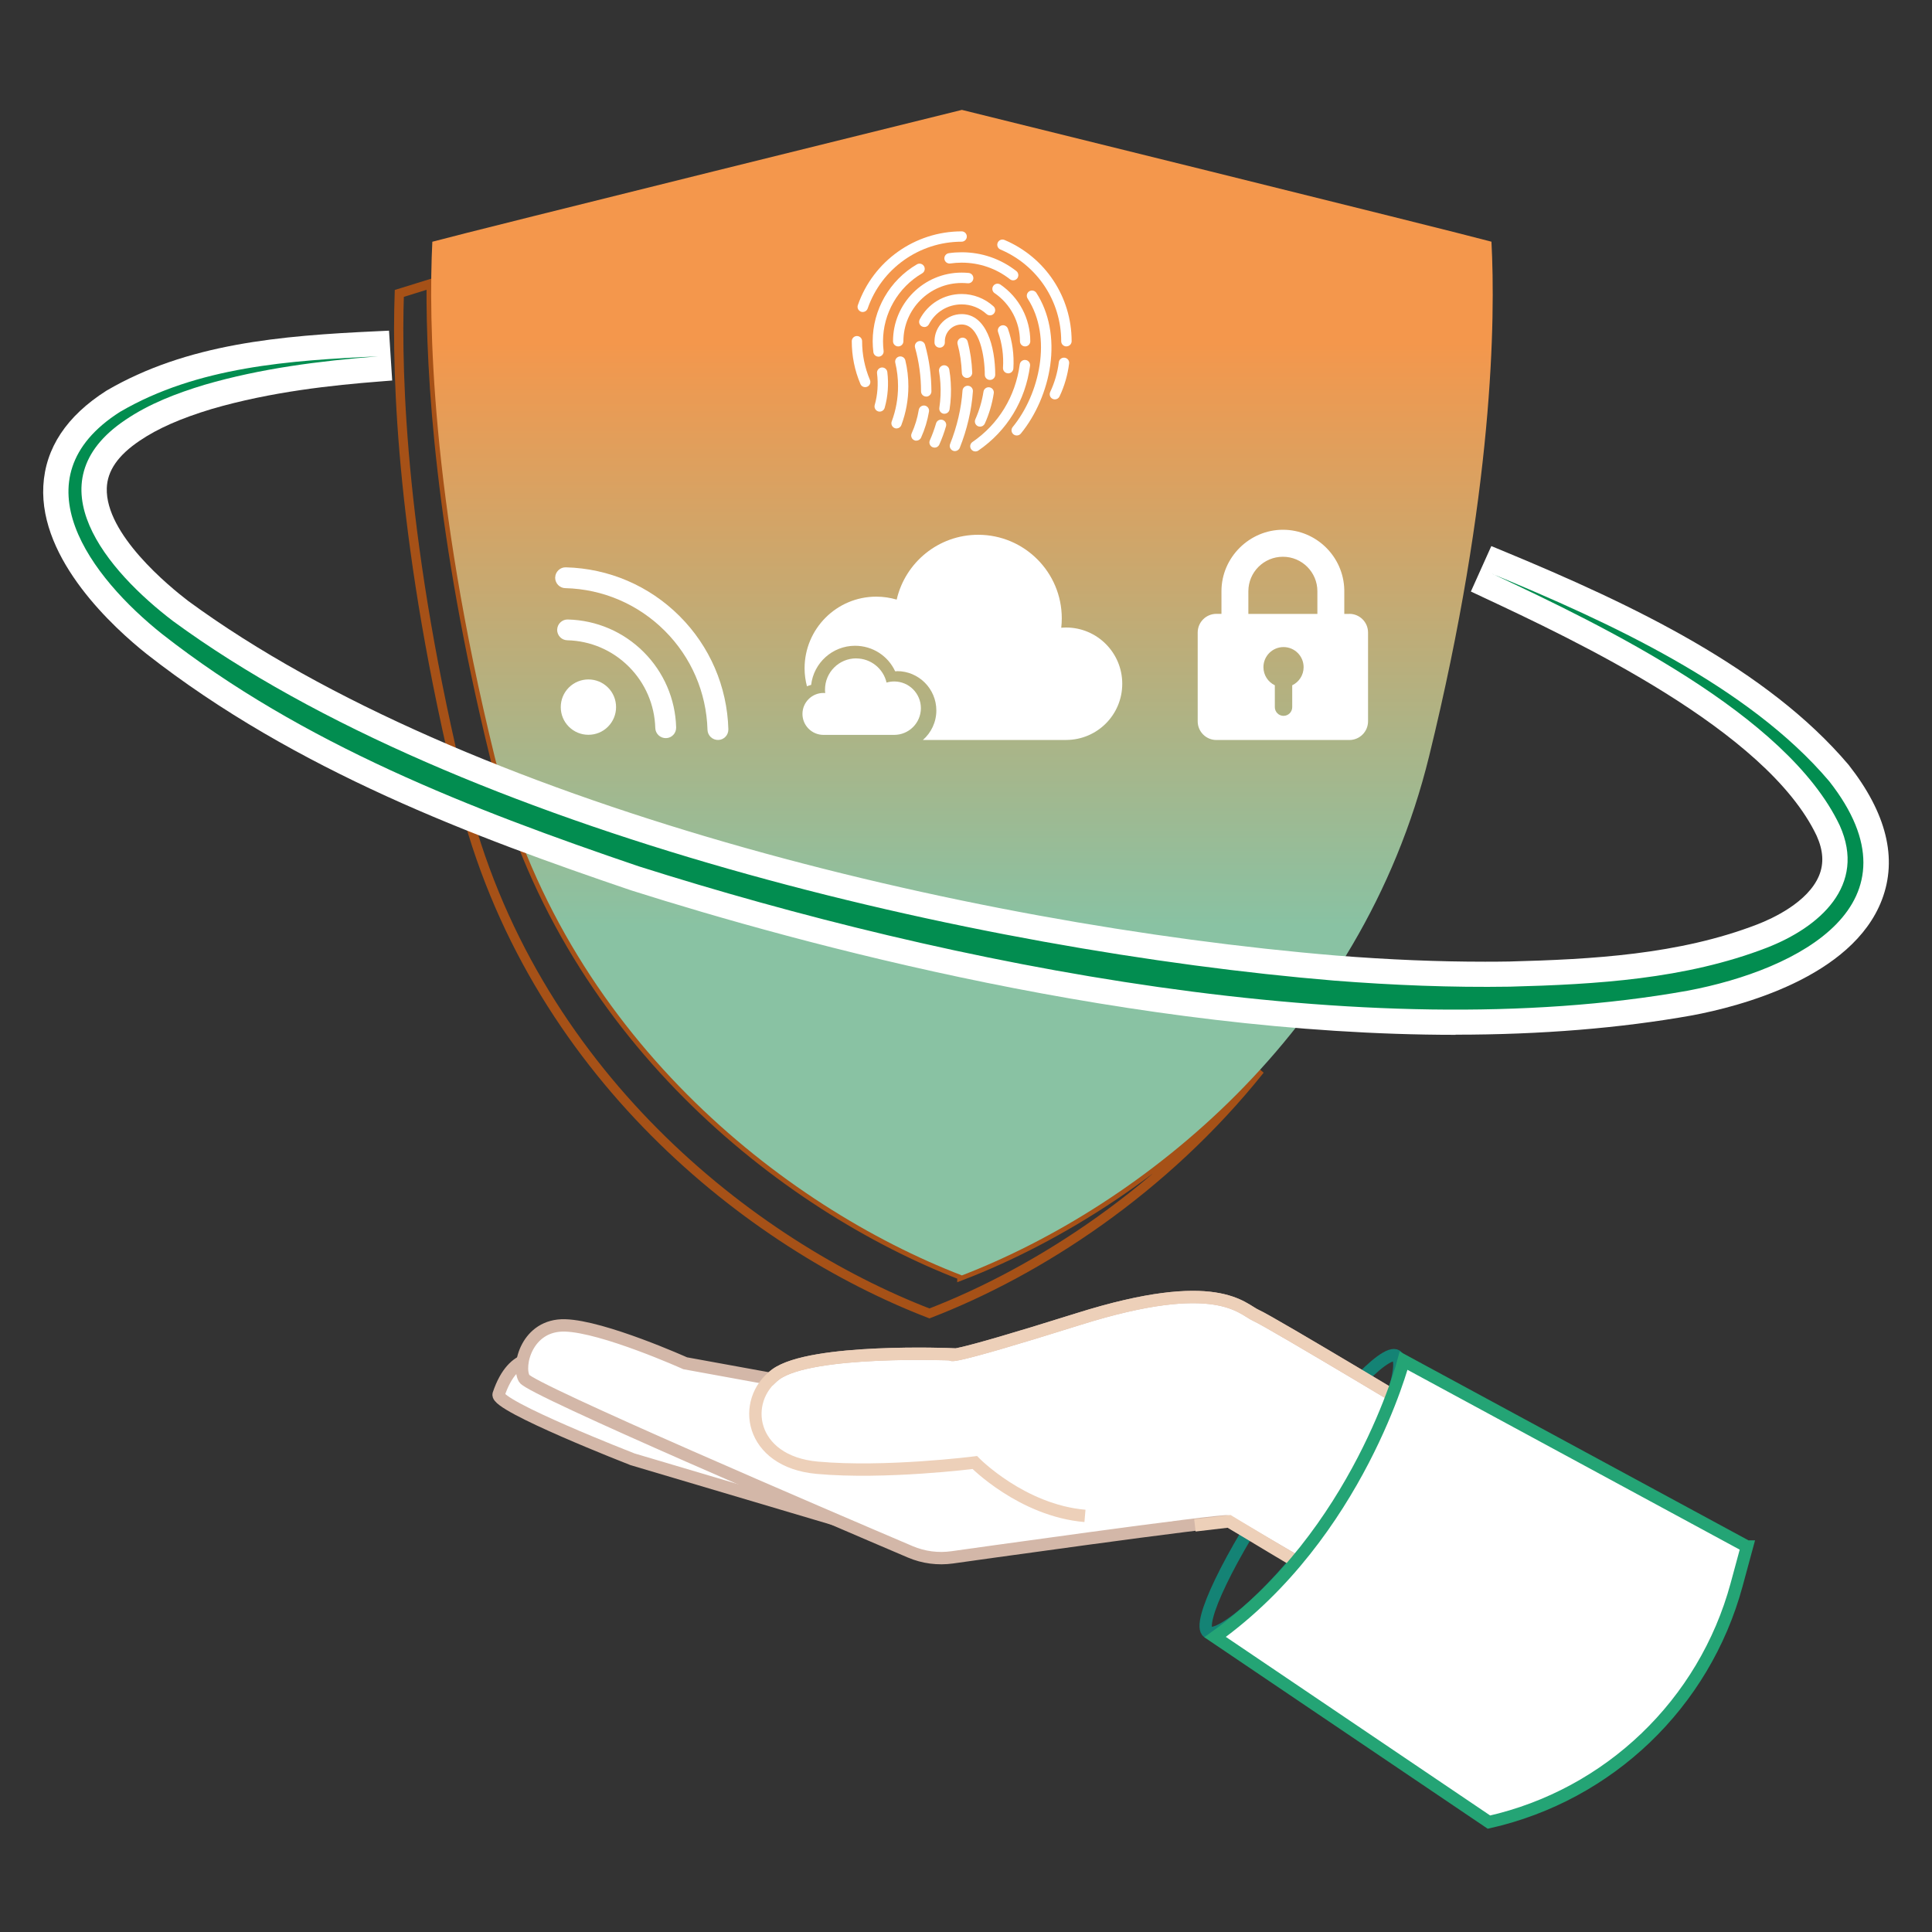 <?xml version="1.0" encoding="UTF-8"?><svg id="Camada_1" xmlns="http://www.w3.org/2000/svg" xmlns:xlink="http://www.w3.org/1999/xlink" viewBox="0 0 400 400"><rect x="0" y="0" width="400" height="400" fill="#333333" stroke="none"/><defs><style>.cls-1{fill:#028d50;}.cls-1,.cls-2,.cls-3{stroke-width:0px;}.cls-4{stroke:#a65117;stroke-width:1.92px;}.cls-4,.cls-5,.cls-6,.cls-7,.cls-8{stroke-miterlimit:10;}.cls-4,.cls-6,.cls-8{fill:none;}.cls-5{stroke:#d3b7a8;}.cls-5,.cls-6,.cls-7,.cls-8{stroke-width:2.56px;}.cls-5,.cls-7,.cls-2{fill:#fff;}.cls-6{stroke:#edd0b9;}.cls-7{stroke:#24a475;}.cls-3{fill:url(#Gradiente_sem_nome_5);}.cls-8{stroke:#148375;}</style><linearGradient id="Gradiente_sem_nome_5" x1="199.15" y1="264.07" x2="199.15" y2="22.75" gradientUnits="userSpaceOnUse"><stop offset=".3" stop-color="#89c2a3"/><stop offset=".8" stop-color="#f4974c"/></linearGradient></defs><path class="cls-4" d="M199.14,264.07c-36.94-14.24-82.63-49.98-96.75-107.46-11.28-45.93-13.26-79.14-13.12-97.91l-6.6,2.05c-.59,17.24.46,52.62,13.01,103.72,14.11,57.48,59.81,93.22,96.75,107.46,22.62-8.73,48.53-25.53,68.45-50.44-18.82,20.63-41.58,34.81-61.74,42.59Z"/><path class="cls-3" d="M89.51,50.05c-.79,16-.39,52.47,12.89,106.55,14.11,57.48,59.81,93.22,96.75,107.46,36.93-14.25,82.62-50,96.73-107.48,13.37-54.52,13.74-90.66,12.91-106.54-8.75-2.38-109.64-27.29-109.64-27.29,0,0-100.88,24.92-109.64,27.3Z"/><path class="cls-8" d="M289.15,280.72c2.39,1.63-2.74,16.99-13.53,32.79-10.78,15.8-23.13,26.07-25.52,24.43-2.39-1.63,4.41-15.76,15.2-31.56,10.78-15.8,21.46-27.29,23.85-25.66Z"/><path class="cls-5" d="M112.2,281.49s-5.83-2.18-8.96,7.19c-.78,2.35,27.72,13.45,27.72,13.45l41.47,12.31-2.76-13.34-57.46-19.61Z"/><path class="cls-5" d="M299.92,295.83s-36.87-22.19-39.83-23.47c-2.95-1.28-7.91-8.35-36.77.72-28.86,9.06-26.27,7.31-26.27,7.31,0,0-29.12-1.2-36.44,4.16-.39.28-.74.6-1.07.92l-17.68-3.22s-16.93-7.61-24.86-7.84c-7.92-.23-9.99,8.41-8.46,11.01,1.32,2.25,63.09,28.7,79.92,35.87,2.75,1.17,5.76,1.56,8.71,1.14,0,0,56.41-7.96,57.3-7.45,1.31.75,7.69,4.48,13.98,8.18h0s0,0,0,0c6.85,4.02,13.59,7.99,13.59,7.99l17.87-35.31Z"/><path class="cls-2" d="M281.72,329.61c-5.01-2.95-24-14.11-26.41-15.48-.83-.47-1.9-.7-3.29-.7-2.09,0-4.57.52-6.76.98-1.35.28-2.62.55-3.5.62-.92.08-1.86.12-2.82.12h0c-17.29,0-35.99-13.01-36.17-13.14l-.41-.29-.49.06c-.11.02-11.52,1.45-23.06,1.45-3.43,0-6.55-.13-9.3-.38-5.92-.54-10.15-3.38-11.33-7.61-.97-3.5.36-7.19,3.38-9.41,3.5-2.56,14.01-4.03,28.85-4.03,2.94,0,5.22.06,6.22.09.19.09.43.16.74.16,1.74,0,10.66-2.53,26.52-7.51,9.49-2.98,17.32-4.49,23.28-4.49,6.52,0,9.31,1.75,11.16,2.91.52.33.97.61,1.44.81,2.28.99,27.75,16.23,38.66,22.78l-16.72,33.03Z"/><path class="cls-2" d="M301.36,214.25c-66.39,0-135.46-18.75-170.72-29.92-32.35-10.99-69.4-24.73-100.29-48.94-6.71-5.34-22.2-19.4-21.38-34.78.42-7.84,4.81-14.47,13.06-19.72,16.69-9.76,36.01-11.39,56-12.31l2.51-.12.66,10.32-2.52.2c-9.76.76-22.54,2.1-34.86,5.7-6.42,1.94-11.16,4.03-14.89,6.56-4.48,3.01-6.71,6.22-6.82,9.84-.3,9.5,12.85,20.29,16.89,23.37,56.98,41.76,160.46,66.96,237.71,73.39,10.97.86,21.03,1.27,30.74,1.27,1.68,0,3.36-.01,5.04-.04,17.05-.45,35.09-1.41,51.36-7.69,3.08-1.19,10.48-4.57,12.77-10.1,1.03-2.5.87-5.19-.5-8.24-10.38-21.89-50.18-40.54-69.31-49.5l-2.28-1.07,4.23-9.41,2.3.95c27.27,11.28,54.83,24.46,71.68,44.35,7.85,9.99,10.15,19.37,6.89,27.93-6.13,16.09-29.5,22.1-39.27,23.93-14.88,2.66-31.35,4-48.99,4,0,0,0,0,0,0Z"/><path class="cls-1" d="M309.04,118.85c23.79,9.84,52.88,23.07,69.68,42.9,19.91,25.35-6.16,39.01-29.34,43.37-66.84,11.94-152.87-5.39-217.15-25.76-34.67-11.78-69.62-25.32-98.64-48.07-14.7-11.7-30.44-32.2-8.74-46.02,16.04-9.38,35.29-10.66,53.41-11.49-12.1.95-24.27,2.49-35.92,5.89-5.77,1.74-11.47,3.93-16.37,7.26-19.48,13.06-3.67,31.35,9.84,41.65,59.54,43.64,166.87,68.33,240.46,74.45,12.09.94,24.21,1.44,36.3,1.25,17.95-.47,36.36-1.56,53.17-8.04,11.03-4.28,20.75-12.91,15.16-25.33-10.92-23.03-49.08-41.41-71.86-52.08h0Z"/><path class="cls-2" d="M179.13,80.16c-.42,0-.82-.24-.99-.66-1.19-2.8-1.79-5.79-1.79-8.86,0-.59.48-1.07,1.07-1.07s1.07.48,1.07,1.07c0,2.78.55,5.48,1.62,8.02.23.55-.02,1.18-.57,1.41-.14.06-.28.08-.42.08Z"/><path class="cls-2" d="M218.41,82.69c-.15,0-.31-.03-.46-.1-.54-.25-.77-.89-.52-1.43.92-1.96,1.52-4.03,1.79-6.17.07-.59.61-1.01,1.2-.93.59.07,1.01.61.93,1.2-.3,2.36-.96,4.65-1.98,6.81-.18.39-.57.62-.97.62Z"/><path class="cls-2" d="M220.78,71.72c-.59,0-1.07-.48-1.07-1.07,0-8.3-4.94-15.75-12.58-18.99-.55-.23-.8-.86-.57-1.41.23-.55.86-.8,1.41-.57,8.44,3.57,13.9,11.8,13.9,20.96,0,.59-.48,1.07-1.07,1.07Z"/><path class="cls-2" d="M178.62,64.6c-.12,0-.24-.02-.35-.06-.56-.2-.86-.81-.66-1.37,3.18-9.14,11.82-15.27,21.49-15.27.59,0,1.07.48,1.07,1.07s-.48,1.07-1.07,1.07c-8.76,0-16.59,5.56-19.46,13.83-.16.44-.57.72-1.01.72Z"/><path class="cls-2" d="M181.88,73.84c-.53,0-1-.4-1.06-.94-.09-.74-.14-1.5-.14-2.24,0-6.53,3.51-12.64,9.16-15.93.51-.3,1.17-.13,1.47.39.3.51.13,1.17-.39,1.47-4.99,2.91-8.1,8.3-8.1,14.07,0,.66.04,1.33.12,1.98.07.59-.35,1.12-.94,1.2-.04,0-.09,0-.13,0Z"/><path class="cls-2" d="M209.76,58.04c-.23,0-.46-.07-.66-.23-2.88-2.25-6.34-3.43-10-3.43-.79,0-1.58.06-2.35.17-.59.08-1.13-.32-1.22-.91-.08-.59.32-1.13.91-1.22.87-.13,1.77-.19,2.66-.19,4.14,0,8.06,1.34,11.32,3.89.47.37.55,1.04.19,1.51-.21.27-.53.41-.85.41Z"/><path class="cls-2" d="M210.5,90.16c-.24,0-.48-.08-.68-.24-.46-.38-.53-1.05-.15-1.51,5.58-6.81,8.26-18.62,3.09-26.6-.32-.5-.18-1.16.32-1.49.5-.32,1.16-.18,1.49.32,2.64,4.08,3.66,9.42,2.86,15.05-.73,5.13-2.95,10.26-6.08,14.08-.21.26-.52.39-.83.39Z"/><path class="cls-2" d="M200.21,78.25c-.57,0-1.05-.45-1.07-1.03-.08-2.07-.37-4.08-.88-5.96-.15-.57.19-1.16.76-1.32.57-.15,1.16.19,1.32.76.55,2.04.86,4.2.95,6.43.02.59-.44,1.09-1.03,1.11-.01,0-.03,0-.04,0Z"/><path class="cls-2" d="M197.71,93.4c-.13,0-.27-.03-.4-.08-.55-.22-.82-.85-.6-1.4,1.42-3.56,2.32-7.38,2.57-11.05.04-.59.55-1.04,1.15-1,.59.04,1.04.55,1,1.15-.27,3.88-1.22,7.93-2.72,11.69-.17.42-.57.68-1,.68Z"/><path class="cls-2" d="M182.14,85.22c-.1,0-.2-.01-.3-.04-.57-.16-.9-.76-.74-1.33.59-2.06.76-4.33.48-6.56-.07-.59.35-1.12.93-1.2.59-.07,1.13.35,1.2.93.31,2.52.12,5.08-.55,7.42-.14.47-.57.78-1.03.78Z"/><path class="cls-2" d="M212.24,71.72c-.59,0-1.07-.48-1.07-1.07,0-3.98-1.96-7.7-5.25-9.96-.49-.33-.61-1-.28-1.49.33-.49,1-.61,1.49-.28,3.87,2.66,6.18,7.04,6.18,11.73,0,.59-.48,1.07-1.07,1.07Z"/><path class="cls-2" d="M185.96,71.72c-.59,0-1.07-.48-1.07-1.07,0-7.84,6.37-14.21,14.21-14.21.49,0,.98.02,1.46.07.59.06,1.02.59.96,1.18-.06.59-.59,1.02-1.18.96-.41-.04-.83-.06-1.24-.06-6.65,0-12.06,5.41-12.06,12.06,0,.59-.48,1.07-1.07,1.07Z"/><path class="cls-2" d="M185.63,88.71c-.13,0-.25-.02-.38-.07-.55-.21-.84-.83-.63-1.38.87-2.33,1.31-4.78,1.31-7.29,0-1.64-.19-3.27-.57-4.85-.14-.58.22-1.16.79-1.3.58-.14,1.16.22,1.29.79.42,1.74.63,3.54.63,5.35,0,2.77-.49,5.47-1.45,8.04-.16.43-.57.7-1.01.7Z"/><path class="cls-2" d="M201.95,93.47c-.34,0-.68-.16-.89-.47-.34-.49-.21-1.16.28-1.49,5.42-3.73,8.89-9.43,9.79-16.06.08-.59.62-1,1.21-.92.59.08,1,.62.92,1.21-.97,7.24-4.77,13.47-10.7,17.54-.19.13-.4.19-.61.19Z"/><path class="cls-2" d="M191.37,67.7c-.17,0-.34-.04-.5-.12-.53-.27-.73-.92-.45-1.45,1.69-3.25,5.02-5.26,8.68-5.26,2.44,0,4.78.91,6.59,2.55.44.4.47,1.08.07,1.52-.4.44-1.08.47-1.52.07-1.41-1.28-3.23-1.99-5.14-1.99-2.86,0-5.45,1.57-6.77,4.11-.19.37-.57.58-.95.58Z"/><path class="cls-2" d="M191.76,82.1c-.59,0-1.07-.48-1.07-1.07,0-3.07-.42-6.13-1.24-9.07-.16-.57.18-1.16.75-1.32.57-.16,1.16.18,1.32.75.87,3.13,1.31,6.38,1.32,9.64,0,.59-.48,1.08-1.07,1.08h0Z"/><path class="cls-2" d="M189.72,91.24c-.15,0-.3-.03-.44-.1-.54-.24-.78-.88-.53-1.42.7-1.55,1.2-3.19,1.47-4.86.1-.58.65-.98,1.23-.89.59.1.98.65.89,1.23-.31,1.86-.86,3.68-1.64,5.4-.18.4-.57.63-.98.63Z"/><path class="cls-2" d="M208.73,77.29s-.04,0-.07,0c-.59-.04-1.04-.55-1-1.14.16-2.53-.18-5.01-1.01-7.38-.2-.56.1-1.17.66-1.37.56-.2,1.17.1,1.37.66.93,2.64,1.3,5.41,1.13,8.23-.04.57-.51,1.01-1.07,1.01Z"/><path class="cls-2" d="M193.5,92.67c-.15,0-.29-.03-.44-.09-.54-.24-.79-.88-.54-1.42.5-1.13.93-2.31,1.28-3.5.16-.57.76-.9,1.33-.73.57.17.9.76.73,1.33-.37,1.28-.84,2.56-1.38,3.78-.18.4-.57.64-.98.64Z"/><path class="cls-2" d="M195.54,85.67c-.05,0-.11,0-.16-.01-.59-.09-.99-.64-.9-1.22.25-1.68.33-3.4.22-5.12-.05-.81-.15-1.64-.28-2.44-.1-.58.3-1.14.88-1.24.58-.1,1.14.3,1.24.88.15.87.25,1.77.3,2.66.12,1.87.04,3.74-.24,5.57-.08.53-.54.91-1.06.91Z"/><path class="cls-2" d="M204.96,78.66c-.59,0-1.07-.48-1.07-1.07,0-3.6-1-10.41-4.79-10.41-1.92,0-3.48,1.56-3.48,3.48,0,.07,0,.13,0,.19.03.59-.42,1.1-1.01,1.13-.6.03-1.1-.42-1.13-1.01,0-.1,0-.21,0-.31,0-3.1,2.52-5.63,5.63-5.63,5.12,0,6.94,6.77,6.94,12.56,0,.59-.48,1.07-1.07,1.07Z"/><path class="cls-2" d="M202.91,88.33c-.15,0-.29-.03-.44-.09-.54-.24-.78-.88-.54-1.42.81-1.82,1.38-3.75,1.69-5.73.09-.59.64-.99,1.23-.9.59.09.99.64.9,1.23-.33,2.17-.96,4.28-1.85,6.27-.18.4-.57.64-.98.64Z"/><path class="cls-2" d="M279.37,127.1h-1.05v-4.69h0c0-.08,0-.16,0-.24v-.08h0c-.17-6.87-5.81-12.41-12.71-12.41s-12.72,5.71-12.72,12.72v4.69h-1.05c-2.14,0-3.87,1.73-3.87,3.87v18.38c0,2.14,1.74,3.87,3.87,3.87h27.53c2.14,0,3.87-1.74,3.87-3.87v-18.38c0-2.14-1.73-3.87-3.87-3.87ZM267.54,141.88v4.53c0,1-.81,1.8-1.8,1.8s-1.8-.81-1.8-1.8v-4.53c-1.4-.67-2.36-2.1-2.36-3.75,0-2.3,1.86-4.16,4.16-4.16s4.16,1.86,4.16,4.16c0,1.65-.96,3.08-2.36,3.75ZM272.75,127.1h-14.29v-4.69c0-3.94,3.2-7.14,7.15-7.14s7.14,3.2,7.14,7.14v4.69Z"/><path class="cls-2" d="M177.26,136.32c3.07,0,5.63,2.14,6.29,5,.5-.15,1.03-.23,1.58-.23,3.06,0,5.53,2.48,5.53,5.53s-2.48,5.53-5.53,5.53h-14.68c-2.38-.02-4.31-1.96-4.31-4.34s1.94-4.34,4.34-4.34c.12,0,.25,0,.37.02-.03-.24-.04-.48-.04-.72,0-3.57,2.89-6.46,6.45-6.46Z"/><path class="cls-2" d="M185.72,138.97c-.13,0-.26,0-.39.01-1.47-3.18-4.66-5.28-8.3-5.28-4.69,0-8.57,3.55-9.09,8.1-.3.07-.59.18-.87.29-.31-1.19-.49-2.43-.49-3.72,0-8.19,6.64-14.84,14.84-14.84,1.47,0,2.89.22,4.23.61,1.77-7.69,8.65-13.42,16.87-13.42,9.56,0,17.31,7.75,17.31,17.31,0,.65-.04,1.3-.11,1.94.33-.03.65-.05.99-.05,6.43,0,11.64,5.21,11.64,11.64s-5.16,11.59-11.55,11.64h0s-29.72,0-29.72,0c1.7-1.49,2.78-3.68,2.78-6.11,0-4.49-3.65-8.14-8.13-8.14Z"/><path class="cls-2" d="M115.36,130.36c.01-.58.25-1.11.67-1.51.42-.4.96-.61,1.54-.59,5.93.15,11.5,2.54,15.69,6.73,4.17,4.17,6.57,9.72,6.73,15.62h0c0,.63-.21,1.14-.59,1.54-.4.42-.93.66-1.51.67-1.19.03-2.19-.91-2.22-2.1-.14-4.79-2.08-9.3-5.47-12.69-3.41-3.41-7.93-5.35-12.75-5.47-.56-.01-1.08-.24-1.47-.63-.4-.4-.63-.96-.63-1.53v-.06Z"/><path class="cls-2" d="M114.95,119.56c.01-.58.25-1.11.67-1.51.42-.4.96-.61,1.54-.59,8.89.23,17.25,3.81,23.54,10.1,6.26,6.26,9.85,14.58,10.1,23.43h0c0,.62-.21,1.14-.59,1.54-.4.42-.93.66-1.51.67-1.19.03-2.18-.91-2.22-2.09-.22-7.74-3.36-15.03-8.84-20.5-5.5-5.5-12.82-8.65-20.6-8.84-.56-.01-1.08-.24-1.47-.63-.4-.4-.63-.96-.63-1.53v-.05Z"/><path class="cls-2" d="M116.1,146.4c0-1.53.59-2.97,1.67-4.05,2.24-2.24,5.87-2.24,8.11,0,1.08,1.08,1.67,2.52,1.67,4.05,0,1.53-.6,2.97-1.68,4.06-1.08,1.08-2.52,1.67-4.05,1.67-1.53,0-2.97-.6-4.05-1.68-1.08-1.08-1.67-2.52-1.67-4.05h0Z"/><path class="cls-6" d="M247.39,315.81l7.09-.83c26.31,15.91,27.57,16.17,27.57,16.17l17.87-35.31s-36.87-22.19-39.83-23.47c-2.95-1.28-7.91-8.35-36.77.72-28.86,9.06-26.27,7.31-26.27,7.31,0,0-29.12-1.2-36.44,4.16-7.32,5.36-5.51,18.04,8.58,19.32,14.09,1.28,32.63-1.08,32.63-1.08,0,0,9.74,9.93,22.81,11.05"/><path class="cls-7" d="M361.69,320.19l-2.15,7.93c-6.68,24.61-26.4,43.51-51.27,49.13h0s-56.7-38.31-56.7-38.31c29.71-21.29,39.04-57.22,39.04-57.22l71.07,38.47Z"/></svg>